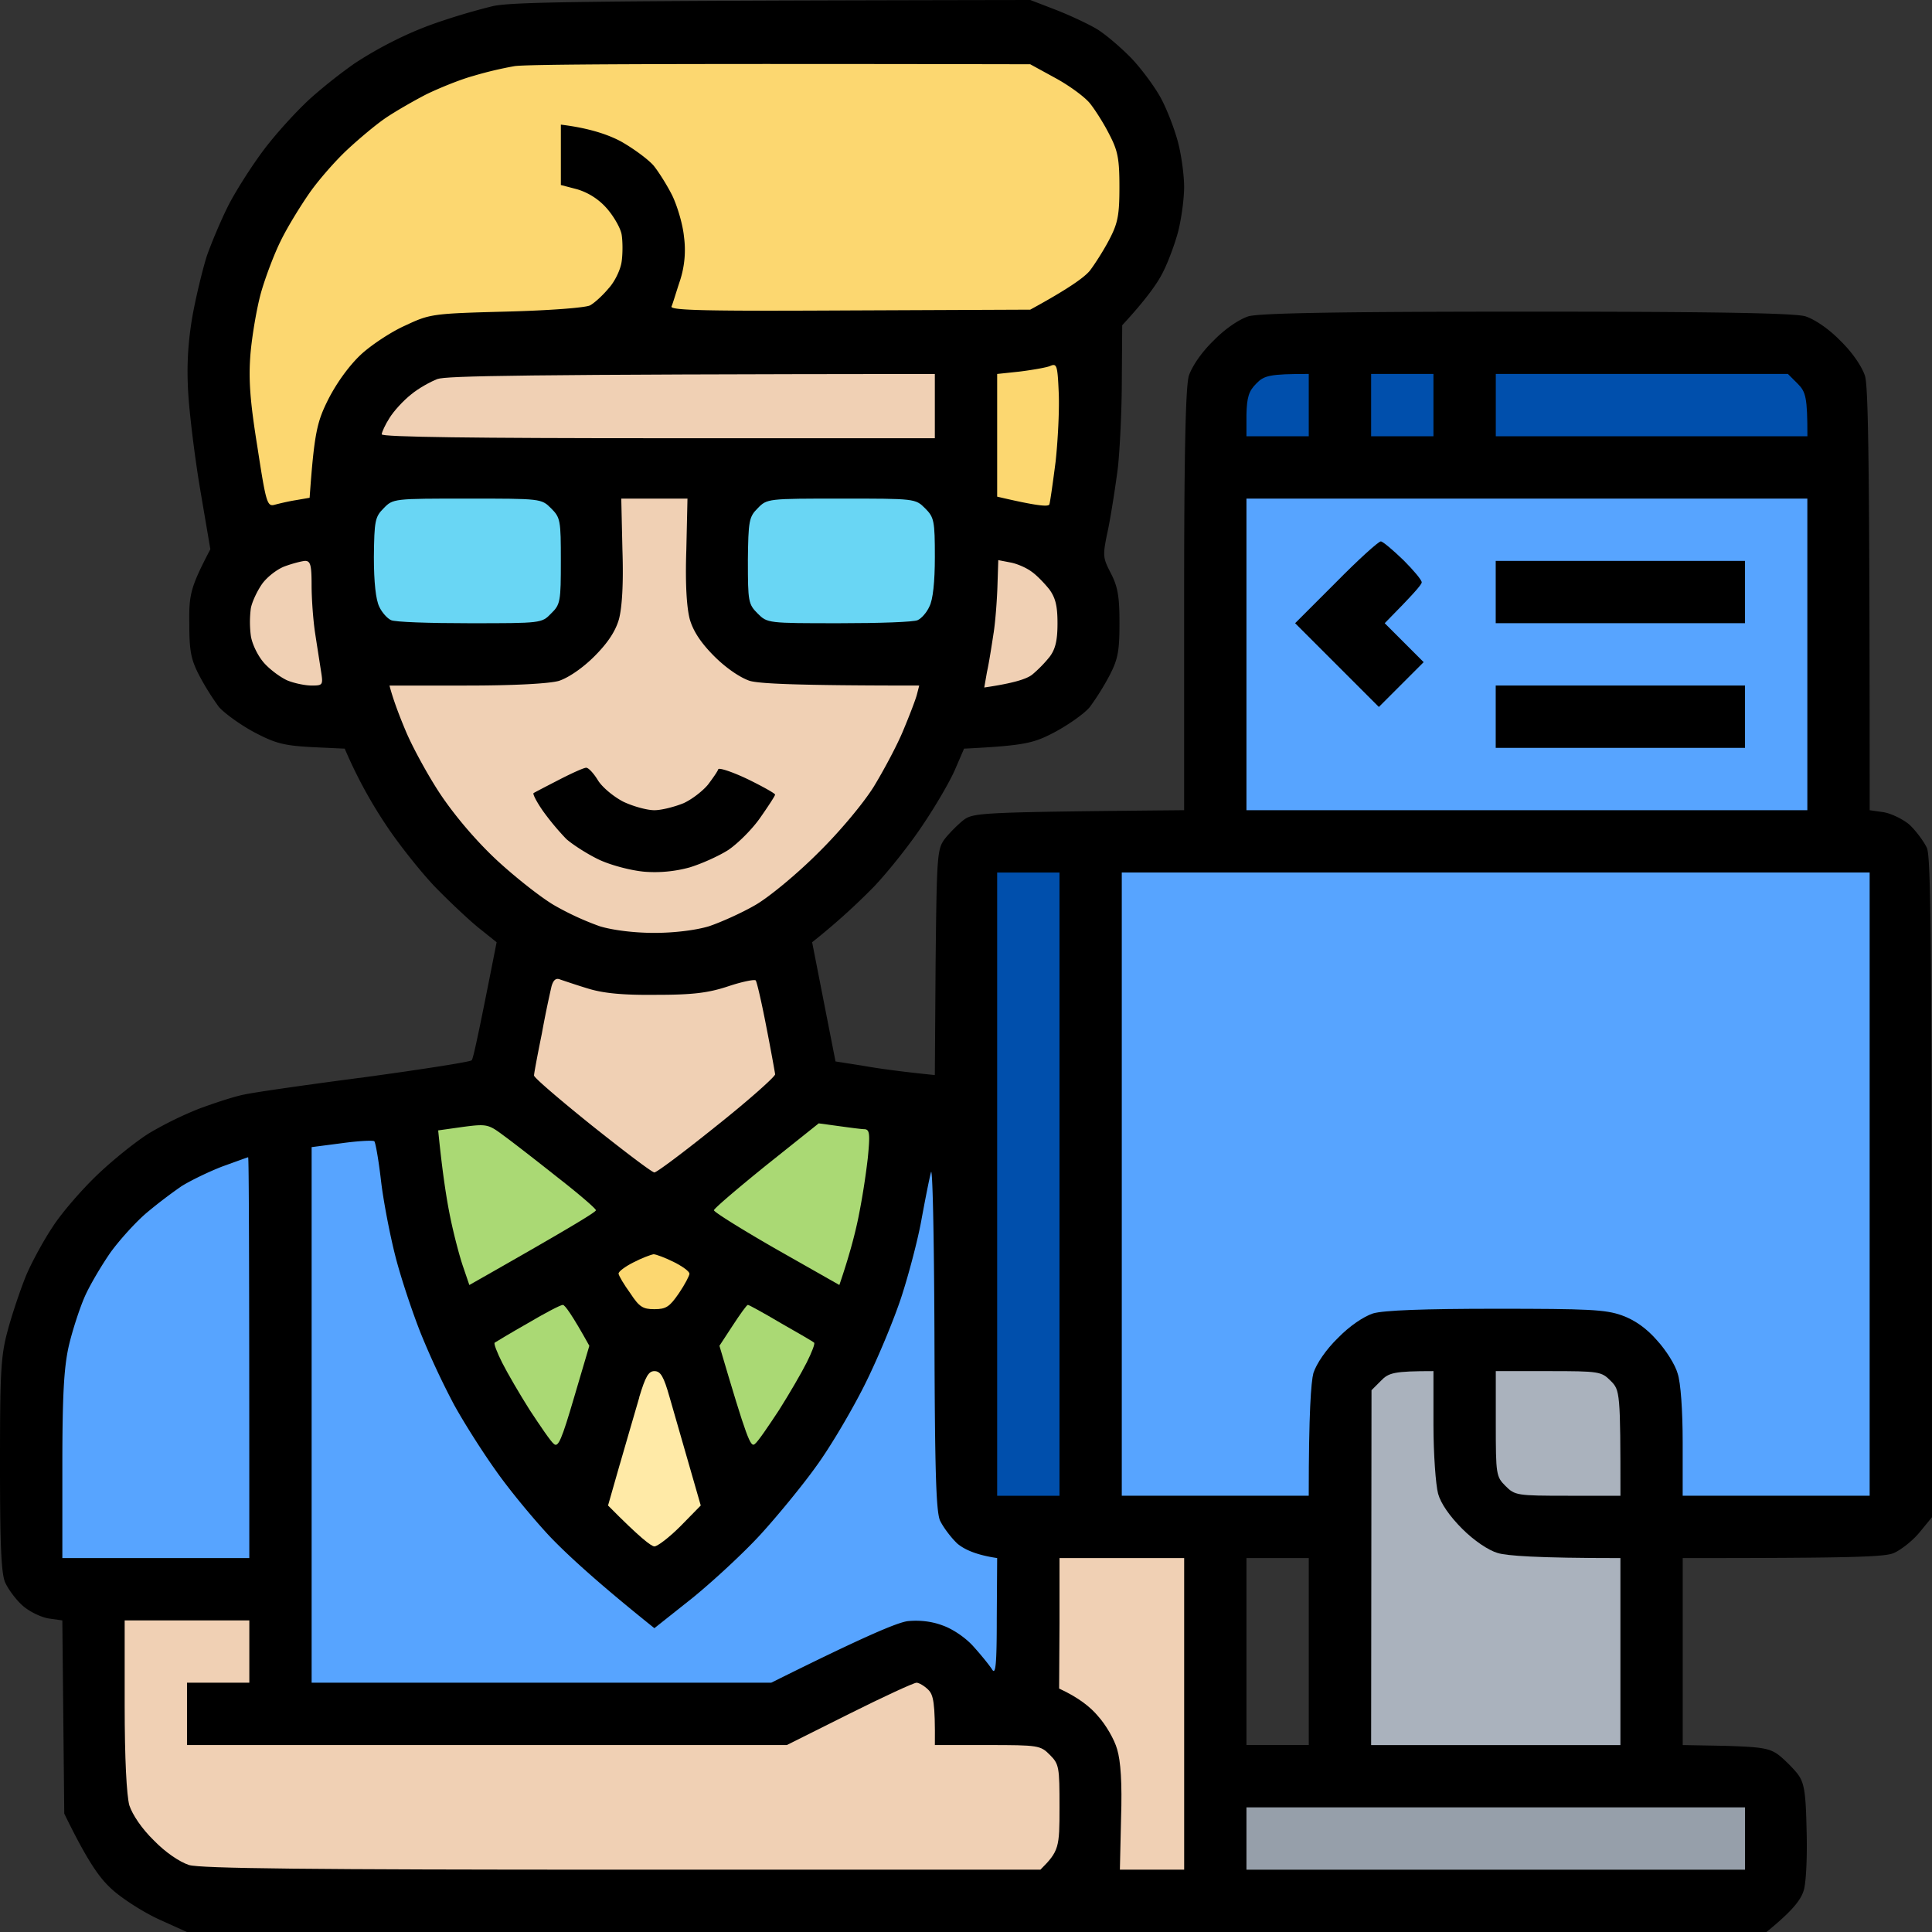 <svg xmlns="http://www.w3.org/2000/svg" width="100" height="100" fill="none"><rect width="100%" height="100%" fill="#333333" stroke="none"/><g clip-path="url(#clip0_3799_1586)"><path fill-rule="evenodd" clip-rule="evenodd" d="M53.327 0l1.31.504c.726.282 1.673.726 2.117.988.444.262 1.27.968 1.835 1.552.564.605 1.27 1.573 1.552 2.137.303.585.686 1.593.847 2.238.161.625.302 1.654.302 2.258 0 .605-.14 1.633-.302 2.279-.161.625-.524 1.613-.806 2.157-.283.564-.867 1.391-2.097 2.722l-.02 2.822c0 1.553-.101 3.589-.202 4.537-.121.947-.343 2.379-.504 3.185-.303 1.411-.282 1.472.141 2.298.363.706.444 1.21.444 2.581 0 1.452-.081 1.875-.525 2.722a13.38 13.38 0 0 1-1.008 1.613c-.282.342-1.088.907-1.794 1.29-1.109.585-1.532.706-4.718.867l-.443 1.028c-.242.585-.988 1.875-1.654 2.863-.645.988-1.814 2.46-2.56 3.246a34.59 34.59 0 0 1-3.206 2.883l1.21 6.17 1.411.221c.787.141 1.936.303 3.73.484l.04-5.827c.06-5.604.081-5.866.484-6.41.242-.303.686-.747.968-.968.524-.383.907-.404 11.411-.505V31.09c0-7.823.081-11.049.242-11.633.162-.484.645-1.21 1.27-1.815.605-.625 1.331-1.109 1.815-1.27.585-.161 4.415-.242 14.415-.242s13.83.08 14.416.242c.484.161 1.21.645 1.814 1.27.625.605 1.109 1.33 1.27 1.815.162.584.242 3.81.242 22.48l.706.1c.383.06.988.343 1.35.645.343.323.747.867.908 1.21.201.544.262 3.972.262 34.637l-.645.786c-.363.444-.968.908-1.33 1.07-.485.2-1.977.261-10.928.261v9.678l2.197.04c1.895.06 2.299.12 2.783.484.302.242.746.685.967.968.343.463.424.927.464 2.903.04 1.33-.02 2.681-.141 3.105-.141.484-.524 1.028-1.936 2.177H9.677l-1.471-.665c-.787-.363-1.896-1.069-2.42-1.553-.645-.584-1.25-1.431-2.46-3.911l-.1-10-.706-.1c-.383-.061-.988-.344-1.35-.666-.343-.303-.747-.847-.908-1.21C.06 81.411 0 79.88 0 75.807c0-4.799.04-5.626.403-6.956.222-.827.645-2.077.928-2.782.282-.686.907-1.835 1.39-2.56.464-.727 1.533-1.957 2.34-2.723.826-.786 2.036-1.754 2.701-2.157a18.815 18.815 0 0 1 2.56-1.25c.767-.282 1.795-.625 2.32-.726.543-.12 3.366-.524 6.31-.907 2.943-.403 5.403-.786 5.463-.867.081-.08.383-1.492 1.29-6.109l-.907-.726c-.504-.403-1.532-1.37-2.298-2.157-.746-.786-1.915-2.258-2.56-3.246a24.041 24.041 0 0 1-2.097-3.891l-1.714-.08c-1.472-.081-1.895-.202-3.004-.787-.706-.383-1.512-.968-1.794-1.29a13.369 13.369 0 0 1-1.008-1.613c-.444-.847-.525-1.29-.525-2.722-.02-1.492.06-1.855 1.09-3.83l-.525-3.085c-.282-1.674-.565-3.972-.625-5.08-.08-1.392 0-2.602.222-3.892.181-1.008.524-2.42.746-3.125.242-.686.726-1.835 1.088-2.56.363-.726 1.19-2.037 1.855-2.924.666-.887 1.795-2.117 2.5-2.742a26.79 26.79 0 0 1 2.198-1.734 20.303 20.303 0 0 1 2.117-1.21 18.337 18.337 0 0 1 2.52-1.028 33.608 33.608 0 0 1 2.42-.705C26.29.1 29.173.04 53.326 0zm11.19 90.323h3.225v-9.678h-3.226v9.678z" fill="#000"></path><path d="M64.516 96.775v-3.226h25.806v3.226H64.516z" fill="#969FAA"></path><path d="M6.695 93.448c-.141-.524-.242-2.38-.242-5.182v-4.395h6.452v3.226H9.679v3.226h31.048l3.226-1.613c1.774-.887 3.347-1.613 3.488-1.613.121 0 .403.161.605.363.262.262.363.645.343 2.863h2.721c2.642 0 2.742.02 3.226.504s.504.625.504 2.722c0 2.076-.02 2.258-.988 3.225H32.22c-16.23 0-21.834-.06-22.44-.242-.483-.16-1.209-.645-1.814-1.27-.625-.605-1.109-1.33-1.27-1.814zm48.125-6.05l.02-3.366v-3.388h6.452v16.13h-3.327l.061-2.662c.06-1.834-.02-2.963-.202-3.568-.14-.504-.584-1.27-.988-1.714-.383-.464-1.008-.968-2.016-1.431z" fill="#F0D0B4"></path><path d="M77.926 76.916c-.484-.483-.504-.584-.504-3.225v-2.722h2.722c2.64 0 2.742.02 3.225.504.484.484.505.585.505 5.947h-2.722c-2.641 0-2.742-.02-3.226-.504z" fill="#AAB2BD"></path><path d="M70.989 71.957l.484-.484c.403-.424.685-.504 2.722-.504v2.782c0 1.512.12 3.125.242 3.569.14.504.604 1.169 1.25 1.814.604.605 1.35 1.109 1.834 1.25.464.141 1.976.262 6.351.262v9.678H70.969l.02-18.367z" fill="#AAB2BD"></path><path d="M32.078 75.808c.342-1.17.786-2.722 1.008-3.468v-.02c.322-1.069.483-1.351.786-1.351.322 0 .484.282.786 1.35.222.767.666 2.32 1.613 5.605l-1.048 1.069c-.585.585-1.19 1.048-1.351 1.048-.161 0-.766-.463-2.4-2.117l.605-2.117z" fill="#FFEAA7"></path><path d="M37.238 69.658l.686-1.048c.383-.585.726-1.069.786-1.069.06 0 .827.423 1.714.948.887.504 1.653.947 1.714 1.008.06.04-.121.504-.384 1.028-.262.524-.907 1.633-1.431 2.46-.544.826-1.089 1.633-1.25 1.754-.222.201-.403-.222-1.835-5.081zm-11.633-.161c.06-.04.827-.504 1.714-1.008.887-.525 1.694-.948 1.815-.948.1 0 .463.484 1.37 2.117l-.786 2.661c-.645 2.198-.826 2.621-1.048 2.42-.161-.121-.706-.928-1.25-1.754-.524-.827-1.17-1.936-1.432-2.46s-.443-.988-.383-1.028z" fill="#AAD974"></path><path d="M32.017 65.928c-.02-.1.322-.363.766-.585.423-.222.907-.403 1.048-.423.121 0 .605.181 1.048.403.444.222.807.484.807.605 0 .1-.242.565-.544 1.008-.484.706-.666.827-1.27.827-.605 0-.787-.121-1.25-.827-.323-.444-.585-.887-.605-1.008z" fill="#FCD770"></path><path d="M9.376 61.41c.443-.282 1.39-.745 2.117-1.028.726-.262 1.33-.483 1.35-.483.04-.02.061 4.657.061 20.745H3.227v-4.737c0-3.65.08-5.081.322-6.19.182-.806.565-1.976.827-2.58.262-.605.887-1.654 1.35-2.32.484-.664 1.311-1.572 1.855-2.035a25.307 25.307 0 0 1 1.795-1.371zm6.753-2.035l1.552-.202c.867-.12 1.633-.16 1.694-.1.06.06.222.968.343 2.016.12 1.048.463 2.822.746 3.931.282 1.11.887 2.924 1.33 4.032a41 41 0 0 0 1.694 3.63c.484.887 1.451 2.419 2.157 3.407.686.988 1.956 2.52 2.803 3.427.846.887 2.399 2.339 5.423 4.758l1.956-1.552c1.068-.867 2.66-2.339 3.528-3.286.867-.948 2.177-2.54 2.883-3.529.726-.987 1.855-2.903 2.52-4.233.665-1.331 1.512-3.367 1.895-4.537s.847-2.943 1.028-3.931c.182-.988.404-2.137.504-2.52.081-.404.162 3.105.182 8.326.02 6.996.08 9.153.282 9.678.161.342.565.887.907 1.21.363.302.968.584 2.057.745l-.02 3.085c0 2.46-.06 2.984-.242 2.681-.142-.221-.565-.746-.948-1.169-.403-.464-1.089-.927-1.613-1.109-.584-.222-1.23-.282-1.814-.222-.545.081-2.117.726-7.057 3.186H16.13V59.375z" fill="#57A4FF"></path><path d="M36.953 62.64c.02-.1 1.25-1.149 2.722-2.338l2.702-2.157 1.028.14c.585.081 1.19.162 1.35.162.263.02.283.262.162 1.492a38.25 38.25 0 0 1-.484 3.064c-.181.888-.484 2.037-.988 3.508l-3.266-1.854c-1.794-1.029-3.246-1.936-3.226-2.016zM22.68 58.509l1.29-.182c1.23-.161 1.31-.141 2.117.464.444.322 1.714 1.31 2.782 2.157 1.089.847 1.976 1.613 1.976 1.694 0 .1-1.472.988-6.552 3.87l-.323-.947c-.181-.524-.484-1.673-.665-2.56-.182-.887-.404-2.258-.625-4.496z" fill="#AAD974"></path><path d="M28.044 53.508a54.66 54.66 0 0 1 .504-2.46c.1-.343.242-.444.464-.343.181.06.826.282 1.431.464.787.242 1.795.343 3.528.323 1.896 0 2.702-.101 3.73-.444.726-.242 1.351-.363 1.412-.303.06.061.302 1.11.544 2.36.242 1.23.444 2.358.464 2.5 0 .12-1.351 1.33-3.025 2.66-1.653 1.331-3.104 2.42-3.225 2.42s-1.553-1.089-3.226-2.42c-1.653-1.33-3.024-2.5-3.004-2.6 0-.101.181-1.069.403-2.157z" fill="#F0D0B4"></path><path d="M58.063 77.418V45.16h38.71v32.258h-9.678v-2.782c0-1.613-.101-3.085-.262-3.548-.121-.444-.605-1.21-1.069-1.714-.537-.618-1.142-1.048-1.814-1.29-.847-.303-1.734-.343-6.533-.343-3.71 0-5.806.08-6.35.242-.484.161-1.21.645-1.815 1.27-.625.605-1.109 1.33-1.27 1.814-.121.464-.242 2.017-.242 6.351h-9.677z" fill="#57A4FF"></path><path d="M51.613 77.42V45.162h3.226V77.42h-3.226z" fill="#004FAC"></path><path d="M51.43 32.762c.1-.665.18-1.794.2-2.5l.041-1.27.625.121c.343.06.847.282 1.109.484.262.181.665.605.907.907.323.444.424.867.424 1.754 0 .867-.101 1.331-.404 1.734a6.584 6.584 0 0 1-.907.928c-.282.221-.947.443-2.48.665l.141-.806c.101-.444.242-1.351.343-2.017zm-37.862-2.541c.262-.363.786-.766 1.169-.907.383-.142.847-.263 1.048-.283.282 0 .343.202.343 1.25 0 .706.08 1.815.181 2.48.101.665.242 1.552.303 1.956.12.746.1.766-.484.766-.343 0-.907-.121-1.25-.262-.363-.161-.907-.565-1.21-.907-.322-.363-.625-.988-.685-1.412a5.507 5.507 0 0 1 0-1.411c.06-.343.343-.927.585-1.27z" fill="#F0D0B4"></path><path d="M64.516 41.936V25.807h29.032v16.129H64.516z" fill="#57A4FF"></path><path d="M77.418 38.709v-3.226h12.903v3.226H77.418zm0-6.452v-3.225h12.903v3.225H77.418zm-10.383 0l2.117-2.117c1.15-1.169 2.198-2.117 2.319-2.117.1 0 .625.444 1.169.968.524.524.948 1.028.948 1.15 0 .12-.444.624-1.916 2.116l2.016 2.016-2.318 2.319-4.335-4.335z" fill="#000"></path><path d="M38.71 29.032c.021-2.076.061-2.278.505-2.721.484-.504.524-.504 4.335-.504 3.81 0 3.83 0 4.334.504.464.463.504.645.504 2.52 0 1.29-.1 2.218-.282 2.56-.141.323-.423.625-.605.706-.181.1-1.996.161-4.052.161-3.71 0-3.73 0-4.234-.504-.484-.484-.504-.625-.504-2.722z" fill="#69D6F4"></path><path d="M32.035 32.057c.161-.605.242-1.815.182-3.59l-.06-2.66h3.427l-.06 2.66c-.061 1.775.02 2.985.18 3.59.182.625.585 1.23 1.27 1.915.626.625 1.352 1.109 1.835 1.27.504.141 2.279.242 8.77.242l-.12.464c-.06.242-.384 1.088-.706 1.855-.323.786-1.028 2.096-1.532 2.923-.545.867-1.754 2.319-2.883 3.427-1.069 1.069-2.5 2.258-3.226 2.682-.726.423-1.815.907-2.42 1.109-.665.201-1.774.342-2.822.342-1.049 0-2.157-.14-2.823-.342a14.626 14.626 0 0 1-2.399-1.11c-.706-.423-2.056-1.491-3.004-2.378-1.068-1.008-2.157-2.299-2.903-3.428-.645-.987-1.432-2.44-1.754-3.225-.323-.767-.645-1.613-.827-2.319h3.972c2.52 0 4.294-.1 4.798-.242.484-.161 1.21-.645 1.835-1.27.686-.686 1.089-1.29 1.27-1.915z" fill="#F0D0B4"></path><path d="M27.62 41.049c.06-.04.645-.343 1.31-.686s1.29-.625 1.411-.625.383.282.605.645c.222.363.806.847 1.31 1.11.505.241 1.23.443 1.613.443s1.069-.182 1.512-.363c.444-.202 1.008-.645 1.27-.968.242-.322.484-.665.525-.786.02-.1.705.12 1.512.504.786.383 1.431.746 1.431.806 0 .06-.342.585-.766 1.19-.403.585-1.149 1.33-1.653 1.673-.504.323-1.411.726-2.016.908a6.83 6.83 0 0 1-2.319.221c-.685-.06-1.693-.322-2.318-.605-.605-.282-1.391-.786-1.734-1.088a13.529 13.529 0 0 1-1.21-1.452c-.322-.463-.544-.887-.484-.927z" fill="#000"></path><path d="M19.352 28.83c.02-1.874.06-2.076.504-2.52.483-.503.524-.503 4.334-.503 3.81 0 3.83 0 4.335.504.484.483.504.625.504 2.721 0 2.077-.02 2.259-.504 2.722-.484.504-.504.504-4.234.504-2.056 0-3.87-.06-4.052-.161-.182-.08-.464-.383-.605-.686-.182-.362-.282-1.27-.282-2.58z" fill="#69D6F4"></path><path d="M77.422 22.581v-3.226h15.12l.505.505c.423.423.504.705.504 2.721H77.42zm-6.453 0v-3.226h3.226v3.226h-3.226zm-6.453-1.109c.02-.907.12-1.23.504-1.613.403-.423.685-.504 2.721-.504v3.226h-3.225v-1.109z" fill="#004FAC"></path><path d="M21.27 20.424c.383-.323 1.008-.665 1.37-.806.465-.162 4.134-.242 25.747-.262v3.326H34.072c-9.415 0-14.314-.06-14.314-.201 0-.101.181-.505.403-.847.222-.363.726-.908 1.109-1.21z" fill="#F0D0B4"></path><path d="M52.763 19.234c.645-.08 1.35-.202 1.572-.282.363-.161.403-.08.464 1.37.04.848-.04 2.46-.161 3.57-.142 1.108-.283 2.096-.323 2.217-.06.121-.565.1-2.702-.403v-6.35l1.15-.122zM24.493 3.931a19.592 19.592 0 0 1 2.118-.504c.504-.101 6.713-.141 26.713-.101l1.29.706c.707.383 1.513.967 1.795 1.31.262.323.726 1.049 1.008 1.613.444.847.524 1.27.524 2.722 0 1.451-.08 1.875-.524 2.722-.282.544-.746 1.27-1.008 1.613-.282.342-1.088.927-3.084 2.016l-9.315.04c-7.4.04-9.314 0-9.254-.202.06-.12.242-.746.444-1.35a5.12 5.12 0 0 0 .201-2.279c-.06-.625-.343-1.572-.605-2.117-.262-.524-.705-1.23-.968-1.552-.282-.323-1.048-.887-1.693-1.25-.645-.343-1.613-.686-3.105-.867v3.125l.847.222a3.308 3.308 0 0 1 1.512.967c.363.404.726 1.029.786 1.371.06.363.06 1.009 0 1.412-.06.423-.363 1.048-.685 1.39-.303.364-.726.747-.948.868-.242.12-2.036.262-4.334.322-3.851.101-3.952.121-5.242.726-.726.323-1.754 1.008-2.279 1.492-.604.565-1.25 1.452-1.693 2.319-.585 1.17-.726 1.713-.968 5.1l-.706.122c-.383.06-.887.18-1.108.241-.383.101-.444-.1-.887-2.983-.384-2.38-.464-3.488-.363-4.799.08-.947.322-2.379.544-3.185.222-.787.685-2.016 1.028-2.702.343-.706 1.028-1.814 1.492-2.48.464-.665 1.35-1.673 1.936-2.218.604-.564 1.491-1.31 1.996-1.653.504-.342 1.451-.887 2.117-1.23.665-.322 1.753-.766 2.419-.947z" fill="#FCD770"></path></g><defs><clipPath id="clip0_3799_1586"><path fill="#fff" d="M0 0H100V100H0z"></path></clipPath></defs></svg>